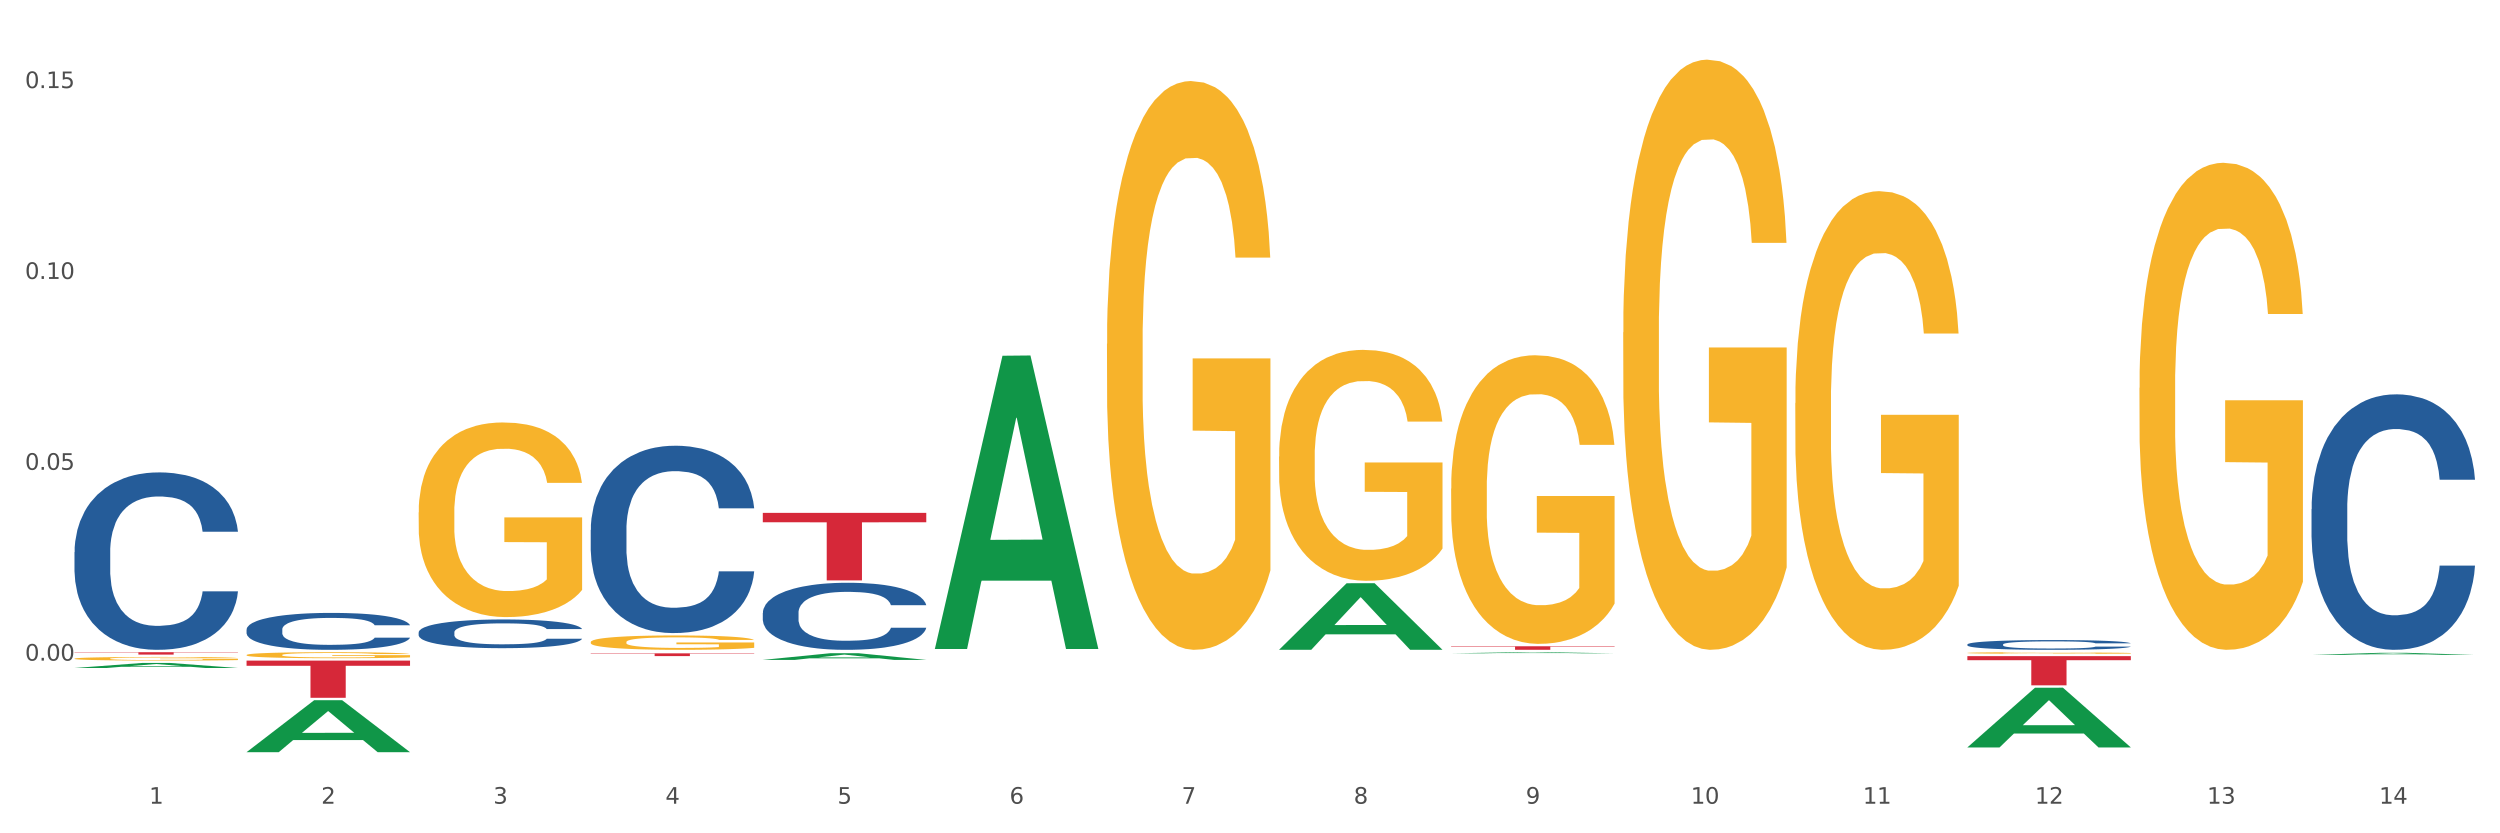 <?xml version="1.0" encoding="utf-8" standalone="no"?>
<!DOCTYPE svg PUBLIC "-//W3C//DTD SVG 1.1//EN"
  "http://www.w3.org/Graphics/SVG/1.1/DTD/svg11.dtd">
<svg xmlns:xlink="http://www.w3.org/1999/xlink" width="1080pt" height="360pt" viewBox="0 0 1080 360" xmlns="http://www.w3.org/2000/svg" version="1.1">
 <rect x="0" y="0" width="1080" height="360" fill="#333333" stroke="none"/>
 <defs>
  <style type="text/css">*{stroke-linejoin: round; stroke-linecap: butt}</style>
 </defs>
 <g id="figure_1">
  <g id="patch_1">
   <path d="M 0 360 
L 1080 360 
L 1080 0 
L 0 0 
z
" style="fill: #ffffff; stroke: #ffffff; stroke-linejoin: miter"/>
  </g>
  <g id="axes_1">
   <g id="matplotlib.axis_1">
    <g id="xtick_1">
     <g id="text_1">
      <!-- 1 -->
      <g style="fill: #4d4d4d" transform="translate(64.432 347.204) scale(0.096 -0.096)">
       <defs>
        <path id="DejaVuSans-31" d="M 794 531 
L 1825 531 
L 1825 4091 
L 703 3866 
L 703 4441 
L 1819 4666 
L 2450 4666 
L 2450 531 
L 3481 531 
L 3481 0 
L 794 0 
L 794 531 
z
" transform="scale(0.016)"/>
       </defs>
       <use xlink:href="#DejaVuSans-31"/>
      </g>
     </g>
    </g>
    <g id="xtick_2">
     <g id="text_2">
      <!-- 2 -->
      <g style="fill: #4d4d4d" transform="translate(138.771 347.204) scale(0.096 -0.096)">
       <defs>
        <path id="DejaVuSans-32" d="M 1228 531 
L 3431 531 
L 3431 0 
L 469 0 
L 469 531 
Q 828 903 1448 1529 
Q 2069 2156 2228 2338 
Q 2531 2678 2651 2914 
Q 2772 3150 2772 3378 
Q 2772 3750 2511 3984 
Q 2250 4219 1831 4219 
Q 1534 4219 1204 4116 
Q 875 4013 500 3803 
L 500 4441 
Q 881 4594 1212 4672 
Q 1544 4750 1819 4750 
Q 2544 4750 2975 4387 
Q 3406 4025 3406 3419 
Q 3406 3131 3298 2873 
Q 3191 2616 2906 2266 
Q 2828 2175 2409 1742 
Q 1991 1309 1228 531 
z
" transform="scale(0.016)"/>
       </defs>
       <use xlink:href="#DejaVuSans-32"/>
      </g>
     </g>
    </g>
    <g id="xtick_3">
     <g id="text_3">
      <!-- 3 -->
      <g style="fill: #4d4d4d" transform="translate(213.109 347.204) scale(0.096 -0.096)">
       <defs>
        <path id="DejaVuSans-33" d="M 2597 2516 
Q 3050 2419 3304 2112 
Q 3559 1806 3559 1356 
Q 3559 666 3084 287 
Q 2609 -91 1734 -91 
Q 1441 -91 1130 -33 
Q 819 25 488 141 
L 488 750 
Q 750 597 1062 519 
Q 1375 441 1716 441 
Q 2309 441 2620 675 
Q 2931 909 2931 1356 
Q 2931 1769 2642 2001 
Q 2353 2234 1838 2234 
L 1294 2234 
L 1294 2753 
L 1863 2753 
Q 2328 2753 2575 2939 
Q 2822 3125 2822 3475 
Q 2822 3834 2567 4026 
Q 2313 4219 1838 4219 
Q 1578 4219 1281 4162 
Q 984 4106 628 3988 
L 628 4550 
Q 988 4650 1302 4700 
Q 1616 4750 1894 4750 
Q 2613 4750 3031 4423 
Q 3450 4097 3450 3541 
Q 3450 3153 3228 2886 
Q 3006 2619 2597 2516 
z
" transform="scale(0.016)"/>
       </defs>
       <use xlink:href="#DejaVuSans-33"/>
      </g>
     </g>
    </g>
    <g id="xtick_4">
     <g id="text_4">
      <!-- 4 -->
      <g style="fill: #4d4d4d" transform="translate(287.448 347.204) scale(0.096 -0.096)">
       <defs>
        <path id="DejaVuSans-34" d="M 2419 4116 
L 825 1625 
L 2419 1625 
L 2419 4116 
z
M 2253 4666 
L 3047 4666 
L 3047 1625 
L 3713 1625 
L 3713 1100 
L 3047 1100 
L 3047 0 
L 2419 0 
L 2419 1100 
L 313 1100 
L 313 1709 
L 2253 4666 
z
" transform="scale(0.016)"/>
       </defs>
       <use xlink:href="#DejaVuSans-34"/>
      </g>
     </g>
    </g>
    <g id="xtick_5">
     <g id="text_5">
      <!-- 5 -->
      <g style="fill: #4d4d4d" transform="translate(361.787 347.204) scale(0.096 -0.096)">
       <defs>
        <path id="DejaVuSans-35" d="M 691 4666 
L 3169 4666 
L 3169 4134 
L 1269 4134 
L 1269 2991 
Q 1406 3038 1543 3061 
Q 1681 3084 1819 3084 
Q 2600 3084 3056 2656 
Q 3513 2228 3513 1497 
Q 3513 744 3044 326 
Q 2575 -91 1722 -91 
Q 1428 -91 1123 -41 
Q 819 9 494 109 
L 494 744 
Q 775 591 1075 516 
Q 1375 441 1709 441 
Q 2250 441 2565 725 
Q 2881 1009 2881 1497 
Q 2881 1984 2565 2268 
Q 2250 2553 1709 2553 
Q 1456 2553 1204 2497 
Q 953 2441 691 2322 
L 691 4666 
z
" transform="scale(0.016)"/>
       </defs>
       <use xlink:href="#DejaVuSans-35"/>
      </g>
     </g>
    </g>
    <g id="xtick_6">
     <g id="text_6">
      <!-- 6 -->
      <g style="fill: #4d4d4d" transform="translate(436.125 347.204) scale(0.096 -0.096)">
       <defs>
        <path id="DejaVuSans-36" d="M 2113 2584 
Q 1688 2584 1439 2293 
Q 1191 2003 1191 1497 
Q 1191 994 1439 701 
Q 1688 409 2113 409 
Q 2538 409 2786 701 
Q 3034 994 3034 1497 
Q 3034 2003 2786 2293 
Q 2538 2584 2113 2584 
z
M 3366 4563 
L 3366 3988 
Q 3128 4100 2886 4159 
Q 2644 4219 2406 4219 
Q 1781 4219 1451 3797 
Q 1122 3375 1075 2522 
Q 1259 2794 1537 2939 
Q 1816 3084 2150 3084 
Q 2853 3084 3261 2657 
Q 3669 2231 3669 1497 
Q 3669 778 3244 343 
Q 2819 -91 2113 -91 
Q 1303 -91 875 529 
Q 447 1150 447 2328 
Q 447 3434 972 4092 
Q 1497 4750 2381 4750 
Q 2619 4750 2861 4703 
Q 3103 4656 3366 4563 
z
" transform="scale(0.016)"/>
       </defs>
       <use xlink:href="#DejaVuSans-36"/>
      </g>
     </g>
    </g>
    <g id="xtick_7">
     <g id="text_7">
      <!-- 7 -->
      <g style="fill: #4d4d4d" transform="translate(510.464 347.204) scale(0.096 -0.096)">
       <defs>
        <path id="DejaVuSans-37" d="M 525 4666 
L 3525 4666 
L 3525 4397 
L 1831 0 
L 1172 0 
L 2766 4134 
L 525 4134 
L 525 4666 
z
" transform="scale(0.016)"/>
       </defs>
       <use xlink:href="#DejaVuSans-37"/>
      </g>
     </g>
    </g>
    <g id="xtick_8">
     <g id="text_8">
      <!-- 8 -->
      <g style="fill: #4d4d4d" transform="translate(584.803 347.204) scale(0.096 -0.096)">
       <defs>
        <path id="DejaVuSans-38" d="M 2034 2216 
Q 1584 2216 1326 1975 
Q 1069 1734 1069 1313 
Q 1069 891 1326 650 
Q 1584 409 2034 409 
Q 2484 409 2743 651 
Q 3003 894 3003 1313 
Q 3003 1734 2745 1975 
Q 2488 2216 2034 2216 
z
M 1403 2484 
Q 997 2584 770 2862 
Q 544 3141 544 3541 
Q 544 4100 942 4425 
Q 1341 4750 2034 4750 
Q 2731 4750 3128 4425 
Q 3525 4100 3525 3541 
Q 3525 3141 3298 2862 
Q 3072 2584 2669 2484 
Q 3125 2378 3379 2068 
Q 3634 1759 3634 1313 
Q 3634 634 3220 271 
Q 2806 -91 2034 -91 
Q 1263 -91 848 271 
Q 434 634 434 1313 
Q 434 1759 690 2068 
Q 947 2378 1403 2484 
z
M 1172 3481 
Q 1172 3119 1398 2916 
Q 1625 2713 2034 2713 
Q 2441 2713 2670 2916 
Q 2900 3119 2900 3481 
Q 2900 3844 2670 4047 
Q 2441 4250 2034 4250 
Q 1625 4250 1398 4047 
Q 1172 3844 1172 3481 
z
" transform="scale(0.016)"/>
       </defs>
       <use xlink:href="#DejaVuSans-38"/>
      </g>
     </g>
    </g>
    <g id="xtick_9">
     <g id="text_9">
      <!-- 9 -->
      <g style="fill: #4d4d4d" transform="translate(659.142 347.204) scale(0.096 -0.096)">
       <defs>
        <path id="DejaVuSans-39" d="M 703 97 
L 703 672 
Q 941 559 1184 500 
Q 1428 441 1663 441 
Q 2288 441 2617 861 
Q 2947 1281 2994 2138 
Q 2813 1869 2534 1725 
Q 2256 1581 1919 1581 
Q 1219 1581 811 2004 
Q 403 2428 403 3163 
Q 403 3881 828 4315 
Q 1253 4750 1959 4750 
Q 2769 4750 3195 4129 
Q 3622 3509 3622 2328 
Q 3622 1225 3098 567 
Q 2575 -91 1691 -91 
Q 1453 -91 1209 -44 
Q 966 3 703 97 
z
M 1959 2075 
Q 2384 2075 2632 2365 
Q 2881 2656 2881 3163 
Q 2881 3666 2632 3958 
Q 2384 4250 1959 4250 
Q 1534 4250 1286 3958 
Q 1038 3666 1038 3163 
Q 1038 2656 1286 2365 
Q 1534 2075 1959 2075 
z
" transform="scale(0.016)"/>
       </defs>
       <use xlink:href="#DejaVuSans-39"/>
      </g>
     </g>
    </g>
    <g id="xtick_10">
     <g id="text_10">
      <!-- 10 -->
      <g style="fill: #4d4d4d" transform="translate(730.426 347.204) scale(0.096 -0.096)">
       <defs>
        <path id="DejaVuSans-30" d="M 2034 4250 
Q 1547 4250 1301 3770 
Q 1056 3291 1056 2328 
Q 1056 1369 1301 889 
Q 1547 409 2034 409 
Q 2525 409 2770 889 
Q 3016 1369 3016 2328 
Q 3016 3291 2770 3770 
Q 2525 4250 2034 4250 
z
M 2034 4750 
Q 2819 4750 3233 4129 
Q 3647 3509 3647 2328 
Q 3647 1150 3233 529 
Q 2819 -91 2034 -91 
Q 1250 -91 836 529 
Q 422 1150 422 2328 
Q 422 3509 836 4129 
Q 1250 4750 2034 4750 
z
" transform="scale(0.016)"/>
       </defs>
       <use xlink:href="#DejaVuSans-31"/>
       <use xlink:href="#DejaVuSans-30" transform="translate(63.623 0)"/>
      </g>
     </g>
    </g>
    <g id="xtick_11">
     <g id="text_11">
      <!-- 11 -->
      <g style="fill: #4d4d4d" transform="translate(804.765 347.204) scale(0.096 -0.096)">
       <use xlink:href="#DejaVuSans-31"/>
       <use xlink:href="#DejaVuSans-31" transform="translate(63.623 0)"/>
      </g>
     </g>
    </g>
    <g id="xtick_12">
     <g id="text_12">
      <!-- 12 -->
      <g style="fill: #4d4d4d" transform="translate(879.104 347.204) scale(0.096 -0.096)">
       <use xlink:href="#DejaVuSans-31"/>
       <use xlink:href="#DejaVuSans-32" transform="translate(63.623 0)"/>
      </g>
     </g>
    </g>
    <g id="xtick_13">
     <g id="text_13">
      <!-- 13 -->
      <g style="fill: #4d4d4d" transform="translate(953.442 347.204) scale(0.096 -0.096)">
       <use xlink:href="#DejaVuSans-31"/>
       <use xlink:href="#DejaVuSans-33" transform="translate(63.623 0)"/>
      </g>
     </g>
    </g>
    <g id="xtick_14">
     <g id="text_14">
      <!-- 14 -->
      <g style="fill: #4d4d4d" transform="translate(1027.781 347.204) scale(0.096 -0.096)">
       <use xlink:href="#DejaVuSans-31"/>
       <use xlink:href="#DejaVuSans-34" transform="translate(63.623 0)"/>
      </g>
     </g>
    </g>
    <g id="xtick_15"/>
    <g id="xtick_16"/>
    <g id="xtick_17"/>
    <g id="xtick_18"/>
    <g id="xtick_19"/>
    <g id="xtick_20"/>
    <g id="xtick_21"/>
    <g id="xtick_22"/>
    <g id="xtick_23"/>
    <g id="xtick_24"/>
    <g id="xtick_25"/>
    <g id="xtick_26"/>
    <g id="xtick_27"/>
   </g>
   <g id="matplotlib.axis_2">
    <g id="ytick_1">
     <g id="text_15">
      <!-- 0.00 -->
      <g style="fill: #4d4d4d" transform="translate(10.8 285.398) scale(0.096 -0.096)">
       <defs>
        <path id="DejaVuSans-2e" d="M 684 794 
L 1344 794 
L 1344 0 
L 684 0 
L 684 794 
z
" transform="scale(0.016)"/>
       </defs>
       <use xlink:href="#DejaVuSans-30"/>
       <use xlink:href="#DejaVuSans-2e" transform="translate(63.623 0)"/>
       <use xlink:href="#DejaVuSans-30" transform="translate(95.41 0)"/>
       <use xlink:href="#DejaVuSans-30" transform="translate(159.033 0)"/>
      </g>
     </g>
    </g>
    <g id="ytick_2">
     <g id="text_16">
      <!-- 0.05 -->
      <g style="fill: #4d4d4d" transform="translate(10.8 202.952) scale(0.096 -0.096)">
       <use xlink:href="#DejaVuSans-30"/>
       <use xlink:href="#DejaVuSans-2e" transform="translate(63.623 0)"/>
       <use xlink:href="#DejaVuSans-30" transform="translate(95.41 0)"/>
       <use xlink:href="#DejaVuSans-35" transform="translate(159.033 0)"/>
      </g>
     </g>
    </g>
    <g id="ytick_3">
     <g id="text_17">
      <!-- 0.10 -->
      <g style="fill: #4d4d4d" transform="translate(10.8 120.505) scale(0.096 -0.096)">
       <use xlink:href="#DejaVuSans-30"/>
       <use xlink:href="#DejaVuSans-2e" transform="translate(63.623 0)"/>
       <use xlink:href="#DejaVuSans-31" transform="translate(95.41 0)"/>
       <use xlink:href="#DejaVuSans-30" transform="translate(159.033 0)"/>
      </g>
     </g>
    </g>
    <g id="ytick_4">
     <g id="text_18">
      <!-- 0.15 -->
      <g style="fill: #4d4d4d" transform="translate(10.8 38.059) scale(0.096 -0.096)">
       <use xlink:href="#DejaVuSans-30"/>
       <use xlink:href="#DejaVuSans-2e" transform="translate(63.623 0)"/>
       <use xlink:href="#DejaVuSans-31" transform="translate(95.41 0)"/>
       <use xlink:href="#DejaVuSans-35" transform="translate(159.033 0)"/>
      </g>
     </g>
    </g>
    <g id="ytick_5"/>
    <g id="ytick_6"/>
    <g id="ytick_7"/>
    <g id="ytick_8"/>
   </g>
   <g id="PolyCollection_1">
    <path d="M 32.175 288.57 
L 32.248 288.568 
L 61.37 286.398 
L 73.456 286.396 
L 102.797 288.574 
L 88.818 288.574 
L 82.484 288.067 
L 52.415 288.067 
L 52.197 288.075 
L 46.081 288.574 
L 32.175 288.574 
L 32.175 288.57 
L 56.201 287.764 
L 78.698 287.762 
L 67.559 286.86 
L 67.413 286.856 
L 67.267 286.862 
L 56.128 287.762 
L 56.201 287.764 
L 32.175 288.57 
z
" clip-path="url(#pc2cdb26222)" style="fill: #109648"/>
    <path d="M 329.53 221.559 
L 400.152 221.559 
L 400.152 225.613 
L 372.371 225.64 
L 372.371 250.73 
L 357.143 250.73 
L 357.143 225.64 
L 329.53 225.613 
L 329.53 221.586 
L 329.53 221.559 
z
" clip-path="url(#pc2cdb26222)" style="fill: #d62839"/>
    <path d="M 255.191 282.242 
L 325.813 282.242 
L 325.813 282.408 
L 298.033 282.409 
L 298.033 283.434 
L 282.804 283.434 
L 282.804 282.409 
L 255.191 282.408 
L 255.191 282.243 
L 255.191 282.242 
z
" clip-path="url(#pc2cdb26222)" style="fill: #d62839"/>
    <path d="M 106.514 285.382 
L 177.135 285.382 
L 177.135 287.616 
L 149.355 287.631 
L 149.355 301.453 
L 134.126 301.453 
L 134.126 287.631 
L 106.514 287.616 
L 106.514 285.397 
L 106.514 285.382 
z
" clip-path="url(#pc2cdb26222)" style="fill: #d62839"/>
    <path d="M 32.175 281.751 
L 102.797 281.751 
L 102.797 281.894 
L 75.017 281.895 
L 75.017 282.783 
L 59.788 282.783 
L 59.788 281.895 
L 32.175 281.894 
L 32.175 281.752 
L 32.175 281.751 
z
" clip-path="url(#pc2cdb26222)" style="fill: #d62839"/>
    <path d="M 106.514 282.956 
L 106.597 282.953 
L 106.597 282.867 
L 106.764 282.794 
L 107.598 282.615 
L 108.848 282.467 
L 109.765 282.389 
L 110.683 282.324 
L 111.767 282.26 
L 113.101 282.194 
L 115.519 282.096 
L 117.019 282.046 
L 118.854 281.993 
L 122.189 281.917 
L 124.607 281.874 
L 127.108 281.839 
L 131.194 281.796 
L 133.862 281.777 
L 136.697 281.762 
L 140.115 281.753 
L 142.7 281.751 
L 148.37 281.758 
L 153.206 281.779 
L 155.54 281.796 
L 158.542 281.824 
L 160.126 281.843 
L 162.711 281.882 
L 165.379 281.932 
L 167.213 281.974 
L 169.965 282.055 
L 172.049 282.136 
L 173.967 282.236 
L 174.968 282.305 
L 175.718 282.37 
L 176.385 282.444 
L 177.052 282.56 
L 162.044 282.56 
L 161.46 282.477 
L 160.543 282.398 
L 159.209 282.322 
L 158.042 282.274 
L 156.041 282.215 
L 154.206 282.177 
L 152.289 282.148 
L 149.954 282.124 
L 148.12 282.113 
L 145.535 282.103 
L 140.449 282.105 
L 137.03 282.124 
L 134.696 282.148 
L 133.195 282.17 
L 131.861 282.194 
L 130.36 282.227 
L 128.609 282.277 
L 127.358 282.322 
L 126.108 282.379 
L 125.107 282.436 
L 124.19 282.503 
L 123.44 282.575 
L 122.856 282.648 
L 122.356 282.739 
L 121.939 282.889 
L 121.939 283.215 
L 122.106 283.289 
L 122.522 283.387 
L 123.023 283.46 
L 123.856 283.549 
L 124.607 283.608 
L 126.024 283.694 
L 127.609 283.765 
L 128.859 283.811 
L 130.11 283.849 
L 132.278 283.901 
L 134.696 283.944 
L 136.78 283.97 
L 139.615 283.994 
L 141.533 284.003 
L 143.2 284.008 
L 147.286 284.008 
L 150.204 284.001 
L 153.456 283.984 
L 155.957 283.963 
L 158.042 283.937 
L 160.376 283.894 
L 161.877 283.853 
L 161.877 283.356 
L 143.534 283.353 
L 143.534 283.022 
L 177.135 283.022 
L 177.135 283.994 
L 175.718 284.044 
L 174.134 284.089 
L 172.466 284.13 
L 169.965 284.18 
L 166.963 284.227 
L 164.295 284.261 
L 161.46 284.289 
L 158.125 284.315 
L 153.789 284.339 
L 151.121 284.349 
L 147.786 284.356 
L 143.867 284.358 
L 140.449 284.354 
L 137.114 284.342 
L 133.612 284.32 
L 130.193 284.289 
L 127.609 284.258 
L 125.024 284.22 
L 122.272 284.17 
L 120.104 284.123 
L 118.437 284.08 
L 116.603 284.025 
L 114.601 283.953 
L 113.101 283.889 
L 111.767 283.822 
L 110.349 283.737 
L 109.349 283.663 
L 108.348 283.57 
L 107.764 283.501 
L 107.097 283.394 
L 106.597 283.244 
L 106.514 282.956 
z
" clip-path="url(#pc2cdb26222)" style="fill: #f7b32b"/>
    <path d="M 32.175 238.516 
L 32.258 238.446 
L 32.258 236.486 
L 32.509 233.826 
L 33.427 228.925 
L 34.596 225.215 
L 36.599 220.875 
L 37.684 219.055 
L 39.104 217.025 
L 42.025 213.735 
L 45.364 210.935 
L 47.702 209.395 
L 49.455 208.415 
L 53.378 206.665 
L 55.632 205.895 
L 57.969 205.265 
L 59.973 204.845 
L 63.312 204.355 
L 65.983 204.145 
L 69.072 204.075 
L 71.66 204.145 
L 75.082 204.425 
L 80.091 205.265 
L 82.011 205.755 
L 84.599 206.595 
L 87.27 207.715 
L 89.44 208.835 
L 91.945 210.445 
L 94.533 212.545 
L 97.037 215.205 
L 98.79 217.655 
L 100.209 220.245 
L 101.461 223.395 
L 102.379 226.825 
L 102.797 229.696 
L 87.52 229.696 
L 87.103 227.105 
L 86.268 224.305 
L 85.434 222.415 
L 84.515 220.875 
L 83.096 219.125 
L 81.844 218.005 
L 79.757 216.675 
L 77.837 215.835 
L 76.251 215.345 
L 74.331 214.925 
L 70.241 214.505 
L 67.319 214.505 
L 65.482 214.645 
L 63.229 214.995 
L 61.309 215.485 
L 59.055 216.325 
L 57.302 217.235 
L 55.549 218.425 
L 54.547 219.265 
L 53.044 220.805 
L 52.043 222.065 
L 50.707 224.235 
L 49.956 225.775 
L 48.62 229.766 
L 48.036 232.706 
L 47.785 234.736 
L 47.618 236.976 
L 47.618 247.896 
L 48.119 252.796 
L 48.537 254.896 
L 49.204 257.276 
L 50.457 260.356 
L 52.293 263.366 
L 54.213 265.536 
L 55.799 266.866 
L 57.302 267.846 
L 58.804 268.616 
L 60.641 269.316 
L 62.143 269.736 
L 64.397 270.156 
L 67.069 270.366 
L 69.155 270.366 
L 73.413 270.016 
L 75.333 269.666 
L 77.169 269.176 
L 79.173 268.406 
L 80.759 267.566 
L 81.677 266.936 
L 83.18 265.606 
L 84.348 264.206 
L 85.35 262.596 
L 86.018 261.196 
L 86.769 259.096 
L 87.353 256.716 
L 87.52 255.456 
L 102.797 255.456 
L 102.463 257.976 
L 101.879 260.426 
L 100.71 263.716 
L 99.792 265.606 
L 98.372 267.916 
L 96.87 269.876 
L 94.783 272.046 
L 92.863 273.656 
L 90.86 275.056 
L 88.689 276.316 
L 84.766 278.067 
L 83.347 278.557 
L 80.341 279.397 
L 78.004 279.887 
L 74.581 280.377 
L 71.075 280.657 
L 67.402 280.727 
L 64.147 280.587 
L 60.557 280.167 
L 58.303 279.747 
L 55.799 279.117 
L 52.877 278.137 
L 50.123 276.946 
L 47.535 275.546 
L 45.114 273.936 
L 42.86 272.116 
L 39.938 269.106 
L 37.768 266.166 
L 36.182 263.436 
L 35.097 261.126 
L 34.011 258.186 
L 33.427 256.156 
L 32.509 251.256 
L 32.175 246.706 
L 32.175 238.516 
z
" clip-path="url(#pc2cdb26222)" style="fill: #255c99"/>
    <path d="M 106.514 271.941 
L 106.597 271.927 
L 106.597 271.519 
L 106.848 270.965 
L 107.766 269.946 
L 108.935 269.173 
L 110.938 268.27 
L 112.023 267.891 
L 113.442 267.469 
L 116.364 266.784 
L 119.703 266.201 
L 122.04 265.881 
L 123.794 265.677 
L 127.717 265.313 
L 129.971 265.152 
L 132.308 265.021 
L 134.312 264.934 
L 137.651 264.832 
L 140.322 264.788 
L 143.411 264.774 
L 145.998 264.788 
L 149.421 264.846 
L 154.43 265.021 
L 156.35 265.123 
L 158.937 265.298 
L 161.609 265.531 
L 163.779 265.764 
L 166.283 266.099 
L 168.871 266.536 
L 171.376 267.09 
L 173.129 267.6 
L 174.548 268.139 
L 175.8 268.795 
L 176.718 269.508 
L 177.135 270.106 
L 161.859 270.106 
L 161.442 269.567 
L 160.607 268.984 
L 159.772 268.591 
L 158.854 268.27 
L 157.435 267.906 
L 156.183 267.673 
L 154.096 267.396 
L 152.176 267.221 
L 150.59 267.119 
L 148.67 267.032 
L 144.579 266.944 
L 141.658 266.944 
L 139.821 266.973 
L 137.567 267.046 
L 135.647 267.148 
L 133.393 267.323 
L 131.64 267.513 
L 129.887 267.76 
L 128.886 267.935 
L 127.383 268.256 
L 126.381 268.518 
L 125.046 268.969 
L 124.294 269.29 
L 122.959 270.12 
L 122.374 270.732 
L 122.124 271.155 
L 121.957 271.621 
L 121.957 273.894 
L 122.458 274.914 
L 122.875 275.351 
L 123.543 275.846 
L 124.795 276.487 
L 126.632 277.113 
L 128.552 277.565 
L 130.138 277.842 
L 131.64 278.046 
L 133.143 278.206 
L 134.979 278.352 
L 136.482 278.439 
L 138.736 278.527 
L 141.407 278.57 
L 143.494 278.57 
L 147.751 278.498 
L 149.671 278.425 
L 151.508 278.323 
L 153.511 278.162 
L 155.097 277.988 
L 156.016 277.856 
L 157.518 277.58 
L 158.687 277.288 
L 159.689 276.953 
L 160.357 276.662 
L 161.108 276.225 
L 161.692 275.729 
L 161.859 275.467 
L 177.135 275.467 
L 176.802 275.992 
L 176.217 276.502 
L 175.049 277.186 
L 174.13 277.58 
L 172.711 278.06 
L 171.209 278.468 
L 169.122 278.92 
L 167.202 279.255 
L 165.198 279.546 
L 163.028 279.809 
L 159.104 280.173 
L 157.685 280.275 
L 154.68 280.45 
L 152.343 280.552 
L 148.92 280.654 
L 145.414 280.712 
L 141.741 280.727 
L 138.486 280.697 
L 134.896 280.61 
L 132.642 280.523 
L 130.138 280.391 
L 127.216 280.188 
L 124.461 279.94 
L 121.874 279.648 
L 119.453 279.313 
L 117.199 278.935 
L 114.277 278.308 
L 112.107 277.696 
L 110.521 277.128 
L 109.435 276.647 
L 108.35 276.035 
L 107.766 275.613 
L 106.848 274.593 
L 106.514 273.646 
L 106.514 271.941 
z
" clip-path="url(#pc2cdb26222)" style="fill: #255c99"/>
    <path d="M 180.852 273.184 
L 180.936 273.173 
L 180.936 272.856 
L 181.186 272.425 
L 182.105 271.632 
L 183.273 271.032 
L 185.277 270.329 
L 186.362 270.035 
L 187.781 269.706 
L 190.703 269.174 
L 194.042 268.721 
L 196.379 268.471 
L 198.132 268.313 
L 202.056 268.029 
L 204.31 267.905 
L 206.647 267.803 
L 208.65 267.735 
L 211.989 267.656 
L 214.661 267.622 
L 217.749 267.61 
L 220.337 267.622 
L 223.76 267.667 
L 228.768 267.803 
L 230.688 267.882 
L 233.276 268.018 
L 235.947 268.199 
L 238.118 268.381 
L 240.622 268.641 
L 243.21 268.981 
L 245.714 269.412 
L 247.467 269.808 
L 248.886 270.227 
L 250.139 270.737 
L 251.057 271.292 
L 251.474 271.757 
L 236.198 271.757 
L 235.78 271.338 
L 234.946 270.884 
L 234.111 270.579 
L 233.193 270.329 
L 231.774 270.046 
L 230.521 269.865 
L 228.434 269.65 
L 226.514 269.514 
L 224.928 269.434 
L 223.008 269.366 
L 218.918 269.298 
L 215.996 269.298 
L 214.16 269.321 
L 211.906 269.378 
L 209.986 269.457 
L 207.732 269.593 
L 205.979 269.74 
L 204.226 269.933 
L 203.224 270.069 
L 201.722 270.318 
L 200.72 270.522 
L 199.384 270.873 
L 198.633 271.122 
L 197.297 271.768 
L 196.713 272.244 
L 196.463 272.573 
L 196.296 272.935 
L 196.296 274.702 
L 196.797 275.496 
L 197.214 275.835 
L 197.882 276.221 
L 199.134 276.719 
L 200.97 277.206 
L 202.89 277.557 
L 204.476 277.773 
L 205.979 277.931 
L 207.482 278.056 
L 209.318 278.169 
L 210.821 278.237 
L 213.075 278.305 
L 215.746 278.339 
L 217.833 278.339 
L 222.09 278.283 
L 224.01 278.226 
L 225.847 278.147 
L 227.85 278.022 
L 229.436 277.886 
L 230.354 277.784 
L 231.857 277.569 
L 233.026 277.342 
L 234.027 277.082 
L 234.695 276.855 
L 235.447 276.515 
L 236.031 276.13 
L 236.198 275.926 
L 251.474 275.926 
L 251.14 276.334 
L 250.556 276.73 
L 249.387 277.263 
L 248.469 277.569 
L 247.05 277.943 
L 245.547 278.26 
L 243.46 278.611 
L 241.54 278.872 
L 239.537 279.098 
L 237.367 279.302 
L 233.443 279.585 
L 232.024 279.665 
L 229.019 279.801 
L 226.681 279.88 
L 223.259 279.959 
L 219.753 280.005 
L 216.08 280.016 
L 212.824 279.993 
L 209.235 279.925 
L 206.981 279.857 
L 204.476 279.755 
L 201.555 279.597 
L 198.8 279.404 
L 196.212 279.178 
L 193.791 278.917 
L 191.538 278.622 
L 188.616 278.135 
L 186.445 277.659 
L 184.859 277.218 
L 183.774 276.844 
L 182.689 276.368 
L 182.105 276.039 
L 181.186 275.246 
L 180.852 274.51 
L 180.852 273.184 
z
" clip-path="url(#pc2cdb26222)" style="fill: #255c99"/>
    <path d="M 255.191 228.918 
L 255.275 228.844 
L 255.275 226.775 
L 255.525 223.966 
L 256.443 218.792 
L 257.612 214.874 
L 259.615 210.291 
L 260.701 208.369 
L 262.12 206.225 
L 265.041 202.751 
L 268.381 199.794 
L 270.718 198.168 
L 272.471 197.133 
L 276.394 195.285 
L 278.648 194.472 
L 280.986 193.807 
L 282.989 193.363 
L 286.328 192.846 
L 288.999 192.624 
L 292.088 192.55 
L 294.676 192.624 
L 298.098 192.92 
L 303.107 193.807 
L 305.027 194.324 
L 307.615 195.211 
L 310.286 196.394 
L 312.457 197.577 
L 314.961 199.277 
L 317.549 201.495 
L 320.053 204.303 
L 321.806 206.891 
L 323.225 209.626 
L 324.477 212.952 
L 325.396 216.574 
L 325.813 219.605 
L 310.537 219.605 
L 310.119 216.87 
L 309.284 213.913 
L 308.45 211.917 
L 307.531 210.291 
L 306.112 208.443 
L 304.86 207.26 
L 302.773 205.856 
L 300.853 204.969 
L 299.267 204.451 
L 297.347 204.008 
L 293.257 203.564 
L 290.335 203.564 
L 288.499 203.712 
L 286.245 204.082 
L 284.325 204.599 
L 282.071 205.486 
L 280.318 206.447 
L 278.565 207.704 
L 277.563 208.591 
L 276.06 210.217 
L 275.059 211.547 
L 273.723 213.839 
L 272.972 215.465 
L 271.636 219.679 
L 271.052 222.783 
L 270.801 224.927 
L 270.634 227.292 
L 270.634 238.824 
L 271.135 243.998 
L 271.553 246.215 
L 272.22 248.729 
L 273.473 251.981 
L 275.309 255.16 
L 277.229 257.451 
L 278.815 258.856 
L 280.318 259.89 
L 281.82 260.704 
L 283.657 261.443 
L 285.159 261.886 
L 287.413 262.33 
L 290.085 262.551 
L 292.172 262.551 
L 296.429 262.182 
L 298.349 261.812 
L 300.185 261.295 
L 302.189 260.482 
L 303.775 259.595 
L 304.693 258.929 
L 306.196 257.525 
L 307.364 256.047 
L 308.366 254.346 
L 309.034 252.868 
L 309.785 250.651 
L 310.37 248.137 
L 310.537 246.807 
L 325.813 246.807 
L 325.479 249.468 
L 324.895 252.055 
L 323.726 255.529 
L 322.808 257.525 
L 321.389 259.964 
L 319.886 262.034 
L 317.799 264.326 
L 315.879 266.026 
L 313.876 267.504 
L 311.705 268.835 
L 307.782 270.683 
L 306.363 271.2 
L 303.358 272.087 
L 301.02 272.604 
L 297.598 273.122 
L 294.092 273.418 
L 290.419 273.491 
L 287.163 273.344 
L 283.573 272.9 
L 281.32 272.457 
L 278.815 271.791 
L 275.893 270.756 
L 273.139 269.5 
L 270.551 268.021 
L 268.13 266.321 
L 265.876 264.399 
L 262.955 261.221 
L 260.784 258.116 
L 259.198 255.234 
L 258.113 252.794 
L 257.028 249.69 
L 256.443 247.546 
L 255.525 242.372 
L 255.191 237.567 
L 255.191 228.918 
z
" clip-path="url(#pc2cdb26222)" style="fill: #255c99"/>
    <path d="M 329.53 264.772 
L 329.613 264.745 
L 329.613 264.004 
L 329.864 262.999 
L 330.782 261.147 
L 331.951 259.745 
L 333.954 258.104 
L 335.039 257.416 
L 336.458 256.649 
L 339.38 255.405 
L 342.719 254.347 
L 345.057 253.765 
L 346.81 253.394 
L 350.733 252.733 
L 352.987 252.442 
L 355.324 252.204 
L 357.328 252.045 
L 360.667 251.86 
L 363.338 251.78 
L 366.427 251.754 
L 369.015 251.78 
L 372.437 251.886 
L 377.446 252.204 
L 379.366 252.389 
L 381.954 252.707 
L 384.625 253.13 
L 386.795 253.553 
L 389.3 254.162 
L 391.887 254.956 
L 394.392 255.961 
L 396.145 256.887 
L 397.564 257.866 
L 398.816 259.057 
L 399.734 260.353 
L 400.152 261.438 
L 384.875 261.438 
L 384.458 260.459 
L 383.623 259.401 
L 382.788 258.686 
L 381.87 258.104 
L 380.451 257.443 
L 379.199 257.019 
L 377.112 256.517 
L 375.192 256.199 
L 373.606 256.014 
L 371.686 255.855 
L 367.595 255.696 
L 364.674 255.696 
L 362.837 255.749 
L 360.583 255.882 
L 358.663 256.067 
L 356.41 256.384 
L 354.656 256.728 
L 352.903 257.178 
L 351.902 257.496 
L 350.399 258.078 
L 349.397 258.554 
L 348.062 259.374 
L 347.31 259.956 
L 345.975 261.464 
L 345.391 262.576 
L 345.14 263.343 
L 344.973 264.19 
L 344.973 268.317 
L 345.474 270.169 
L 345.891 270.963 
L 346.559 271.863 
L 347.811 273.027 
L 349.648 274.165 
L 351.568 274.985 
L 353.154 275.488 
L 354.656 275.858 
L 356.159 276.149 
L 357.996 276.414 
L 359.498 276.573 
L 361.752 276.731 
L 364.423 276.811 
L 366.51 276.811 
L 370.768 276.678 
L 372.688 276.546 
L 374.524 276.361 
L 376.528 276.07 
L 378.114 275.752 
L 379.032 275.514 
L 380.534 275.011 
L 381.703 274.482 
L 382.705 273.874 
L 383.373 273.345 
L 384.124 272.551 
L 384.708 271.651 
L 384.875 271.175 
L 400.152 271.175 
L 399.818 272.127 
L 399.233 273.053 
L 398.065 274.297 
L 397.146 275.011 
L 395.727 275.885 
L 394.225 276.625 
L 392.138 277.446 
L 390.218 278.054 
L 388.214 278.583 
L 386.044 279.06 
L 382.121 279.721 
L 380.701 279.906 
L 377.696 280.224 
L 375.359 280.409 
L 371.936 280.594 
L 368.43 280.7 
L 364.757 280.727 
L 361.502 280.674 
L 357.912 280.515 
L 355.658 280.356 
L 353.154 280.118 
L 350.232 279.748 
L 347.477 279.298 
L 344.89 278.769 
L 342.469 278.16 
L 340.215 277.472 
L 337.293 276.334 
L 335.123 275.223 
L 333.537 274.191 
L 332.452 273.318 
L 331.366 272.207 
L 330.782 271.439 
L 329.864 269.587 
L 329.53 267.868 
L 329.53 264.772 
z
" clip-path="url(#pc2cdb26222)" style="fill: #255c99"/>
    <path d="M 849.901 278.401 
L 849.984 278.397 
L 849.984 278.289 
L 850.235 278.143 
L 851.153 277.873 
L 852.322 277.668 
L 854.325 277.429 
L 855.41 277.329 
L 856.829 277.217 
L 859.751 277.036 
L 863.09 276.881 
L 865.428 276.797 
L 867.181 276.743 
L 871.104 276.646 
L 873.358 276.604 
L 875.695 276.569 
L 877.699 276.546 
L 881.038 276.519 
L 883.709 276.507 
L 886.798 276.503 
L 889.386 276.507 
L 892.808 276.523 
L 897.817 276.569 
L 899.737 276.596 
L 902.325 276.642 
L 904.996 276.704 
L 907.166 276.766 
L 909.671 276.854 
L 912.258 276.97 
L 914.763 277.117 
L 916.516 277.252 
L 917.935 277.394 
L 919.187 277.568 
L 920.105 277.757 
L 920.523 277.915 
L 905.246 277.915 
L 904.829 277.772 
L 903.994 277.618 
L 903.159 277.514 
L 902.241 277.429 
L 900.822 277.333 
L 899.57 277.271 
L 897.483 277.198 
L 895.563 277.151 
L 893.977 277.124 
L 892.057 277.101 
L 887.966 277.078 
L 885.045 277.078 
L 883.208 277.086 
L 880.954 277.105 
L 879.034 277.132 
L 876.78 277.178 
L 875.027 277.229 
L 873.274 277.294 
L 872.273 277.34 
L 870.77 277.425 
L 869.768 277.495 
L 868.433 277.614 
L 867.681 277.699 
L 866.346 277.919 
L 865.761 278.081 
L 865.511 278.193 
L 865.344 278.316 
L 865.344 278.918 
L 865.845 279.188 
L 866.262 279.303 
L 866.93 279.435 
L 868.182 279.604 
L 870.019 279.77 
L 871.939 279.89 
L 873.525 279.963 
L 875.027 280.017 
L 876.53 280.059 
L 878.367 280.098 
L 879.869 280.121 
L 882.123 280.144 
L 884.794 280.156 
L 886.881 280.156 
L 891.139 280.136 
L 893.059 280.117 
L 894.895 280.09 
L 896.899 280.048 
L 898.485 280.002 
L 899.403 279.967 
L 900.905 279.894 
L 902.074 279.816 
L 903.076 279.728 
L 903.744 279.651 
L 904.495 279.535 
L 905.079 279.404 
L 905.246 279.334 
L 920.523 279.334 
L 920.189 279.473 
L 919.604 279.608 
L 918.436 279.789 
L 917.517 279.894 
L 916.098 280.021 
L 914.596 280.129 
L 912.509 280.248 
L 910.589 280.337 
L 908.585 280.414 
L 906.415 280.484 
L 902.491 280.58 
L 901.072 280.607 
L 898.067 280.653 
L 895.73 280.68 
L 892.307 280.707 
L 888.801 280.723 
L 885.128 280.727 
L 881.873 280.719 
L 878.283 280.696 
L 876.029 280.673 
L 873.525 280.638 
L 870.603 280.584 
L 867.848 280.518 
L 865.261 280.441 
L 862.84 280.352 
L 860.586 280.252 
L 857.664 280.086 
L 855.494 279.924 
L 853.908 279.774 
L 852.823 279.647 
L 851.737 279.485 
L 851.153 279.373 
L 850.235 279.103 
L 849.901 278.852 
L 849.901 278.401 
z
" clip-path="url(#pc2cdb26222)" style="fill: #255c99"/>
    <path d="M 998.578 219.944 
L 998.662 219.843 
L 998.662 217.021 
L 998.912 213.191 
L 999.83 206.135 
L 1000.999 200.792 
L 1003.003 194.543 
L 1004.088 191.922 
L 1005.507 188.999 
L 1008.429 184.261 
L 1011.768 180.229 
L 1014.105 178.012 
L 1015.858 176.601 
L 1019.781 174.081 
L 1022.035 172.972 
L 1024.373 172.065 
L 1026.376 171.46 
L 1029.715 170.754 
L 1032.387 170.452 
L 1035.475 170.351 
L 1038.063 170.452 
L 1041.486 170.855 
L 1046.494 172.065 
L 1048.414 172.77 
L 1051.002 173.98 
L 1053.673 175.593 
L 1055.844 177.205 
L 1058.348 179.524 
L 1060.936 182.548 
L 1063.44 186.378 
L 1065.193 189.906 
L 1066.612 193.636 
L 1067.864 198.172 
L 1068.783 203.111 
L 1069.2 207.243 
L 1053.924 207.243 
L 1053.506 203.514 
L 1052.671 199.482 
L 1051.837 196.76 
L 1050.918 194.543 
L 1049.499 192.023 
L 1048.247 190.41 
L 1046.16 188.495 
L 1044.24 187.285 
L 1042.654 186.58 
L 1040.734 185.975 
L 1036.644 185.37 
L 1033.722 185.37 
L 1031.886 185.572 
L 1029.632 186.076 
L 1027.712 186.781 
L 1025.458 187.991 
L 1023.705 189.301 
L 1021.952 191.015 
L 1020.95 192.224 
L 1019.448 194.442 
L 1018.446 196.256 
L 1017.11 199.381 
L 1016.359 201.599 
L 1015.023 207.344 
L 1014.439 211.578 
L 1014.188 214.501 
L 1014.022 217.726 
L 1014.022 233.451 
L 1014.522 240.507 
L 1014.94 243.531 
L 1015.608 246.958 
L 1016.86 251.393 
L 1018.696 255.728 
L 1020.616 258.852 
L 1022.202 260.768 
L 1023.705 262.179 
L 1025.207 263.288 
L 1027.044 264.296 
L 1028.547 264.9 
L 1030.8 265.505 
L 1033.472 265.808 
L 1035.559 265.808 
L 1039.816 265.304 
L 1041.736 264.8 
L 1043.572 264.094 
L 1045.576 262.985 
L 1047.162 261.776 
L 1048.08 260.868 
L 1049.583 258.953 
L 1050.752 256.937 
L 1051.753 254.619 
L 1052.421 252.603 
L 1053.172 249.579 
L 1053.757 246.152 
L 1053.924 244.337 
L 1069.2 244.337 
L 1068.866 247.966 
L 1068.282 251.494 
L 1067.113 256.232 
L 1066.195 258.953 
L 1064.776 262.28 
L 1063.273 265.102 
L 1061.186 268.227 
L 1059.266 270.545 
L 1057.263 272.561 
L 1055.092 274.375 
L 1051.169 276.895 
L 1049.75 277.601 
L 1046.745 278.811 
L 1044.407 279.516 
L 1040.985 280.222 
L 1037.479 280.625 
L 1033.806 280.726 
L 1030.55 280.524 
L 1026.96 279.919 
L 1024.707 279.315 
L 1022.202 278.407 
L 1019.281 276.996 
L 1016.526 275.283 
L 1013.938 273.267 
L 1011.517 270.948 
L 1009.263 268.328 
L 1006.342 263.993 
L 1004.171 259.76 
L 1002.585 255.828 
L 1001.5 252.502 
L 1000.415 248.269 
L 999.83 245.345 
L 998.912 238.289 
L 998.578 231.738 
L 998.578 219.944 
z
" clip-path="url(#pc2cdb26222)" style="fill: #255c99"/>
    <path d="M 924.24 167.546 
L 924.323 167.354 
L 924.323 160.437 
L 924.49 154.48 
L 925.323 140.068 
L 926.574 128.154 
L 927.491 121.813 
L 928.408 116.625 
L 929.492 111.437 
L 930.826 106.056 
L 933.244 98.178 
L 934.745 94.143 
L 936.58 89.915 
L 939.915 83.766 
L 942.333 80.307 
L 944.834 77.425 
L 948.92 73.966 
L 951.588 72.429 
L 954.423 71.276 
L 957.841 70.507 
L 960.426 70.315 
L 966.096 70.892 
L 970.932 72.621 
L 973.266 73.966 
L 976.268 76.272 
L 977.852 77.809 
L 980.437 80.884 
L 983.105 84.919 
L 984.939 88.378 
L 987.691 94.911 
L 989.775 101.445 
L 991.693 109.515 
L 992.693 115.088 
L 993.444 120.276 
L 994.111 126.233 
L 994.778 135.648 
L 979.77 135.648 
L 979.186 128.923 
L 978.269 122.582 
L 976.935 116.433 
L 975.768 112.59 
L 973.766 107.786 
L 971.932 104.711 
L 970.014 102.405 
L 967.68 100.484 
L 965.845 99.523 
L 963.261 98.754 
L 958.175 98.947 
L 954.756 100.484 
L 952.422 102.405 
L 950.921 104.135 
L 949.587 106.056 
L 948.086 108.746 
L 946.335 112.782 
L 945.084 116.433 
L 943.834 121.045 
L 942.833 125.656 
L 941.916 131.037 
L 941.165 136.801 
L 940.582 142.758 
L 940.081 150.06 
L 939.665 162.166 
L 939.665 188.491 
L 939.831 194.448 
L 940.248 202.327 
L 940.749 208.284 
L 941.582 215.393 
L 942.333 220.197 
L 943.75 227.115 
L 945.334 232.88 
L 946.585 236.531 
L 947.836 239.605 
L 950.004 243.833 
L 952.422 247.291 
L 954.506 249.405 
L 957.341 251.327 
L 959.259 252.095 
L 960.926 252.48 
L 965.012 252.48 
L 967.93 251.903 
L 971.182 250.558 
L 973.683 248.829 
L 975.768 246.715 
L 978.102 243.256 
L 979.603 239.989 
L 979.603 199.829 
L 961.26 199.637 
L 961.26 172.927 
L 994.861 172.927 
L 994.861 251.327 
L 993.444 255.362 
L 991.86 259.013 
L 990.192 262.28 
L 987.691 266.315 
L 984.689 270.158 
L 982.021 272.848 
L 979.186 275.154 
L 975.851 277.268 
L 971.515 279.189 
L 968.847 279.958 
L 965.512 280.534 
L 961.593 280.727 
L 958.175 280.342 
L 954.84 279.381 
L 951.338 277.652 
L 947.919 275.154 
L 945.334 272.656 
L 942.75 269.581 
L 939.998 265.546 
L 937.83 261.703 
L 936.163 258.244 
L 934.328 253.825 
L 932.327 248.06 
L 930.826 242.872 
L 929.492 237.491 
L 928.075 230.574 
L 927.074 224.617 
L 926.074 217.123 
L 925.49 211.55 
L 924.823 202.903 
L 924.323 190.797 
L 924.24 167.546 
z
" clip-path="url(#pc2cdb26222)" style="fill: #f7b32b"/>
    <path d="M 849.901 282.065 
L 849.984 282.065 
L 849.984 282.042 
L 850.151 282.023 
L 850.985 281.976 
L 852.235 281.938 
L 853.153 281.917 
L 854.07 281.9 
L 855.154 281.884 
L 856.488 281.866 
L 858.906 281.841 
L 860.407 281.828 
L 862.241 281.814 
L 865.576 281.794 
L 867.994 281.783 
L 870.495 281.774 
L 874.581 281.762 
L 877.249 281.757 
L 880.084 281.754 
L 883.502 281.751 
L 886.087 281.751 
L 891.757 281.752 
L 896.593 281.758 
L 898.927 281.762 
L 901.929 281.77 
L 903.513 281.775 
L 906.098 281.785 
L 908.766 281.798 
L 910.601 281.809 
L 913.352 281.83 
L 915.436 281.851 
L 917.354 281.877 
L 918.355 281.896 
L 919.105 281.912 
L 919.772 281.932 
L 920.439 281.962 
L 905.431 281.962 
L 904.847 281.94 
L 903.93 281.92 
L 902.596 281.9 
L 901.429 281.887 
L 899.428 281.872 
L 897.593 281.862 
L 895.676 281.854 
L 893.341 281.848 
L 891.507 281.845 
L 888.922 281.843 
L 883.836 281.843 
L 880.417 281.848 
L 878.083 281.854 
L 876.582 281.86 
L 875.248 281.866 
L 873.747 281.875 
L 871.996 281.888 
L 870.745 281.9 
L 869.495 281.915 
L 868.494 281.93 
L 867.577 281.947 
L 866.827 281.966 
L 866.243 281.985 
L 865.743 282.009 
L 865.326 282.048 
L 865.326 282.133 
L 865.493 282.152 
L 865.91 282.178 
L 866.41 282.197 
L 867.244 282.22 
L 867.994 282.236 
L 869.411 282.258 
L 870.996 282.277 
L 872.246 282.289 
L 873.497 282.299 
L 875.665 282.312 
L 878.083 282.324 
L 880.167 282.33 
L 883.002 282.337 
L 884.92 282.339 
L 886.587 282.34 
L 890.673 282.34 
L 893.591 282.338 
L 896.843 282.334 
L 899.344 282.329 
L 901.429 282.322 
L 903.763 282.31 
L 905.264 282.3 
L 905.264 282.17 
L 886.921 282.169 
L 886.921 282.083 
L 920.523 282.083 
L 920.523 282.337 
L 919.105 282.35 
L 917.521 282.361 
L 915.853 282.372 
L 913.352 282.385 
L 910.35 282.398 
L 907.682 282.406 
L 904.847 282.414 
L 901.512 282.421 
L 897.177 282.427 
L 894.508 282.429 
L 891.173 282.431 
L 887.254 282.432 
L 883.836 282.431 
L 880.501 282.427 
L 876.999 282.422 
L 873.58 282.414 
L 870.996 282.406 
L 868.411 282.396 
L 865.659 282.383 
L 863.492 282.37 
L 861.824 282.359 
L 859.99 282.345 
L 857.989 282.326 
L 856.488 282.309 
L 855.154 282.292 
L 853.736 282.269 
L 852.736 282.25 
L 851.735 282.226 
L 851.151 282.208 
L 850.484 282.18 
L 849.984 282.141 
L 849.901 282.065 
z
" clip-path="url(#pc2cdb26222)" style="fill: #f7b32b"/>
    <path d="M 775.562 174.137 
L 775.645 173.956 
L 775.645 167.441 
L 775.812 161.831 
L 776.646 148.258 
L 777.897 137.038 
L 778.814 131.067 
L 779.731 126.18 
L 780.815 121.294 
L 782.149 116.227 
L 784.567 108.808 
L 786.068 105.007 
L 787.902 101.026 
L 791.237 95.235 
L 793.655 91.978 
L 796.157 89.263 
L 800.242 86.006 
L 802.91 84.558 
L 805.745 83.472 
L 809.164 82.748 
L 811.748 82.567 
L 817.418 83.11 
L 822.254 84.739 
L 824.589 86.006 
L 827.59 88.177 
L 829.175 89.625 
L 831.759 92.52 
L 834.427 96.321 
L 836.262 99.578 
L 839.013 105.731 
L 841.098 111.884 
L 843.015 119.485 
L 844.016 124.733 
L 844.766 129.619 
L 845.433 135.229 
L 846.1 144.096 
L 831.092 144.096 
L 830.509 137.762 
L 829.592 131.79 
L 828.257 125.999 
L 827.09 122.38 
L 825.089 117.856 
L 823.255 114.96 
L 821.337 112.789 
L 819.002 110.979 
L 817.168 110.074 
L 814.583 109.35 
L 809.497 109.531 
L 806.079 110.979 
L 803.744 112.789 
L 802.243 114.418 
L 800.909 116.227 
L 799.408 118.761 
L 797.657 122.561 
L 796.407 125.999 
L 795.156 130.343 
L 794.156 134.686 
L 793.238 139.753 
L 792.488 145.182 
L 791.904 150.792 
L 791.404 157.669 
L 790.987 169.07 
L 790.987 193.862 
L 791.154 199.472 
L 791.571 206.892 
L 792.071 212.502 
L 792.905 219.198 
L 793.655 223.722 
L 795.073 230.237 
L 796.657 235.666 
L 797.908 239.104 
L 799.158 242 
L 801.326 245.981 
L 803.744 249.238 
L 805.829 251.229 
L 808.663 253.039 
L 810.581 253.762 
L 812.249 254.124 
L 816.334 254.124 
L 819.253 253.581 
L 822.504 252.315 
L 825.006 250.686 
L 827.09 248.695 
L 829.425 245.438 
L 830.926 242.361 
L 830.926 204.539 
L 812.582 204.358 
L 812.582 179.204 
L 846.184 179.204 
L 846.184 253.039 
L 844.766 256.839 
L 843.182 260.277 
L 841.515 263.354 
L 839.013 267.154 
L 836.012 270.773 
L 833.344 273.307 
L 830.509 275.479 
L 827.174 277.469 
L 822.838 279.279 
L 820.17 280.003 
L 816.835 280.546 
L 812.916 280.727 
L 809.497 280.365 
L 806.162 279.46 
L 802.66 277.831 
L 799.242 275.479 
L 796.657 273.126 
L 794.072 270.23 
L 791.321 266.43 
L 789.153 262.811 
L 787.485 259.553 
L 785.651 255.391 
L 783.65 249.962 
L 782.149 245.076 
L 780.815 240.009 
L 779.398 233.494 
L 778.397 227.884 
L 777.396 220.826 
L 776.813 215.578 
L 776.146 207.435 
L 775.645 196.034 
L 775.562 174.137 
z
" clip-path="url(#pc2cdb26222)" style="fill: #f7b32b"/>
    <path d="M 701.223 143.58 
L 701.307 143.347 
L 701.307 134.965 
L 701.474 127.746 
L 702.307 110.283 
L 703.558 95.846 
L 704.475 88.162 
L 705.392 81.876 
L 706.476 75.589 
L 707.81 69.069 
L 710.228 59.522 
L 711.729 54.632 
L 713.563 49.51 
L 716.899 42.059 
L 719.317 37.868 
L 721.818 34.375 
L 725.903 30.184 
L 728.572 28.321 
L 731.406 26.924 
L 734.825 25.992 
L 737.41 25.759 
L 743.08 26.458 
L 747.915 28.554 
L 750.25 30.184 
L 753.252 32.978 
L 754.836 34.841 
L 757.421 38.566 
L 760.089 43.456 
L 761.923 47.647 
L 764.675 55.564 
L 766.759 63.481 
L 768.677 73.26 
L 769.677 80.013 
L 770.428 86.3 
L 771.095 93.518 
L 771.762 104.927 
L 756.754 104.927 
L 756.17 96.778 
L 755.253 89.094 
L 753.919 81.643 
L 752.751 76.986 
L 750.75 71.165 
L 748.916 67.439 
L 746.998 64.645 
L 744.664 62.316 
L 742.829 61.152 
L 740.245 60.221 
L 735.159 60.454 
L 731.74 62.316 
L 729.405 64.645 
L 727.905 66.741 
L 726.571 69.069 
L 725.07 72.329 
L 723.319 77.219 
L 722.068 81.643 
L 720.817 87.231 
L 719.817 92.819 
L 718.9 99.339 
L 718.149 106.324 
L 717.566 113.543 
L 717.065 122.391 
L 716.648 137.06 
L 716.648 168.96 
L 716.815 176.178 
L 717.232 185.725 
L 717.732 192.943 
L 718.566 201.559 
L 719.317 207.38 
L 720.734 215.762 
L 722.318 222.748 
L 723.569 227.172 
L 724.82 230.897 
L 726.987 236.02 
L 729.405 240.211 
L 731.49 242.773 
L 734.325 245.101 
L 736.242 246.032 
L 737.91 246.498 
L 741.996 246.498 
L 744.914 245.8 
L 748.166 244.17 
L 750.667 242.074 
L 752.751 239.513 
L 755.086 235.321 
L 756.587 231.363 
L 756.587 182.698 
L 738.244 182.465 
L 738.244 150.1 
L 771.845 150.1 
L 771.845 245.101 
L 770.428 249.991 
L 768.844 254.415 
L 767.176 258.373 
L 764.675 263.263 
L 761.673 267.92 
L 759.005 271.18 
L 756.17 273.974 
L 752.835 276.535 
L 748.499 278.864 
L 745.831 279.795 
L 742.496 280.494 
L 738.577 280.727 
L 735.159 280.261 
L 731.823 279.097 
L 728.321 277.001 
L 724.903 273.974 
L 722.318 270.947 
L 719.733 267.221 
L 716.982 262.332 
L 714.814 257.675 
L 713.147 253.484 
L 711.312 248.128 
L 709.311 241.143 
L 707.81 234.856 
L 706.476 228.336 
L 705.059 219.954 
L 704.058 212.735 
L 703.058 203.654 
L 702.474 196.902 
L 701.807 186.424 
L 701.307 171.754 
L 701.223 143.58 
z
" clip-path="url(#pc2cdb26222)" style="fill: #f7b32b"/>
    <path d="M 626.885 211.084 
L 626.968 210.97 
L 626.968 206.871 
L 627.135 203.34 
L 627.969 194.8 
L 629.219 187.74 
L 630.136 183.982 
L 631.054 180.907 
L 632.138 177.833 
L 633.472 174.644 
L 635.89 169.975 
L 637.39 167.584 
L 639.225 165.079 
L 642.56 161.435 
L 644.978 159.385 
L 647.479 157.677 
L 651.565 155.627 
L 654.233 154.716 
L 657.068 154.033 
L 660.486 153.578 
L 663.071 153.464 
L 668.741 153.805 
L 673.577 154.83 
L 675.911 155.627 
L 678.913 156.994 
L 680.497 157.905 
L 683.082 159.727 
L 685.75 162.118 
L 687.584 164.168 
L 690.336 168.04 
L 692.42 171.911 
L 694.338 176.694 
L 695.339 179.996 
L 696.089 183.071 
L 696.756 186.601 
L 697.423 192.181 
L 682.415 192.181 
L 681.831 188.195 
L 680.914 184.437 
L 679.58 180.793 
L 678.413 178.516 
L 676.412 175.669 
L 674.577 173.847 
L 672.66 172.481 
L 670.325 171.342 
L 668.491 170.773 
L 665.906 170.317 
L 660.82 170.431 
L 657.401 171.342 
L 655.067 172.481 
L 653.566 173.506 
L 652.232 174.644 
L 650.731 176.239 
L 648.98 178.63 
L 647.729 180.793 
L 646.479 183.526 
L 645.478 186.259 
L 644.561 189.448 
L 643.811 192.864 
L 643.227 196.394 
L 642.727 200.721 
L 642.31 207.895 
L 642.31 223.496 
L 642.476 227.026 
L 642.893 231.695 
L 643.394 235.225 
L 644.227 239.438 
L 644.978 242.285 
L 646.395 246.385 
L 647.979 249.801 
L 649.23 251.965 
L 650.481 253.787 
L 652.649 256.292 
L 655.067 258.342 
L 657.151 259.594 
L 659.986 260.733 
L 661.904 261.188 
L 663.571 261.416 
L 667.657 261.416 
L 670.575 261.074 
L 673.827 260.277 
L 676.328 259.253 
L 678.413 258 
L 680.747 255.95 
L 682.248 254.014 
L 682.248 230.215 
L 663.905 230.101 
L 663.905 214.272 
L 697.506 214.272 
L 697.506 260.733 
L 696.089 263.124 
L 694.505 265.288 
L 692.837 267.224 
L 690.336 269.615 
L 687.334 271.893 
L 684.666 273.487 
L 681.831 274.853 
L 678.496 276.106 
L 674.16 277.245 
L 671.492 277.7 
L 668.157 278.042 
L 664.238 278.156 
L 660.82 277.928 
L 657.485 277.358 
L 653.983 276.334 
L 650.564 274.853 
L 647.979 273.373 
L 645.395 271.551 
L 642.643 269.16 
L 640.475 266.882 
L 638.808 264.832 
L 636.974 262.213 
L 634.972 258.797 
L 633.472 255.722 
L 632.138 252.534 
L 630.72 248.435 
L 629.72 244.904 
L 628.719 240.463 
L 628.135 237.161 
L 627.468 232.037 
L 626.968 224.863 
L 626.885 211.084 
z
" clip-path="url(#pc2cdb26222)" style="fill: #f7b32b"/>
    <path d="M 552.546 197.244 
L 552.629 197.153 
L 552.629 193.873 
L 552.796 191.048 
L 553.63 184.215 
L 554.881 178.566 
L 555.798 175.559 
L 556.715 173.099 
L 557.799 170.639 
L 559.133 168.088 
L 561.551 164.352 
L 563.052 162.439 
L 564.886 160.434 
L 568.221 157.519 
L 570.639 155.879 
L 573.141 154.512 
L 577.226 152.872 
L 579.894 152.143 
L 582.729 151.596 
L 586.148 151.232 
L 588.732 151.141 
L 594.402 151.414 
L 599.238 152.234 
L 601.573 152.872 
L 604.574 153.965 
L 606.158 154.694 
L 608.743 156.152 
L 611.411 158.065 
L 613.246 159.706 
L 615.997 162.803 
L 618.082 165.901 
L 619.999 169.728 
L 621 172.37 
L 621.75 174.83 
L 622.417 177.655 
L 623.084 182.119 
L 608.076 182.119 
L 607.493 178.93 
L 606.575 175.924 
L 605.241 173.008 
L 604.074 171.186 
L 602.073 168.908 
L 600.239 167.45 
L 598.321 166.357 
L 595.986 165.446 
L 594.152 164.99 
L 591.567 164.626 
L 586.481 164.717 
L 583.063 165.446 
L 580.728 166.357 
L 579.227 167.177 
L 577.893 168.088 
L 576.392 169.363 
L 574.641 171.277 
L 573.391 173.008 
L 572.14 175.195 
L 571.139 177.381 
L 570.222 179.933 
L 569.472 182.666 
L 568.888 185.49 
L 568.388 188.953 
L 567.971 194.693 
L 567.971 207.175 
L 568.138 210 
L 568.555 213.735 
L 569.055 216.56 
L 569.889 219.931 
L 570.639 222.209 
L 572.057 225.489 
L 573.641 228.222 
L 574.891 229.953 
L 576.142 231.411 
L 578.31 233.416 
L 580.728 235.056 
L 582.812 236.058 
L 585.647 236.969 
L 587.565 237.334 
L 589.233 237.516 
L 593.318 237.516 
L 596.236 237.243 
L 599.488 236.605 
L 601.99 235.785 
L 604.074 234.782 
L 606.409 233.142 
L 607.909 231.594 
L 607.909 212.551 
L 589.566 212.46 
L 589.566 199.795 
L 623.168 199.795 
L 623.168 236.969 
L 621.75 238.883 
L 620.166 240.614 
L 618.499 242.163 
L 615.997 244.076 
L 612.996 245.898 
L 610.327 247.174 
L 607.493 248.267 
L 604.157 249.269 
L 599.822 250.181 
L 597.154 250.545 
L 593.818 250.818 
L 589.9 250.909 
L 586.481 250.727 
L 583.146 250.272 
L 579.644 249.452 
L 576.226 248.267 
L 573.641 247.083 
L 571.056 245.625 
L 568.305 243.712 
L 566.137 241.889 
L 564.469 240.249 
L 562.635 238.154 
L 560.634 235.42 
L 559.133 232.96 
L 557.799 230.409 
L 556.381 227.129 
L 555.381 224.304 
L 554.38 220.751 
L 553.797 218.109 
L 553.13 214.009 
L 552.629 208.269 
L 552.546 197.244 
z
" clip-path="url(#pc2cdb26222)" style="fill: #f7b32b"/>
    <path d="M 478.207 148.548 
L 478.291 148.323 
L 478.291 140.245 
L 478.457 133.288 
L 479.291 116.457 
L 480.542 102.543 
L 481.459 95.138 
L 482.376 89.079 
L 483.46 83.02 
L 484.794 76.736 
L 487.212 67.535 
L 488.713 62.822 
L 490.547 57.885 
L 493.882 50.704 
L 496.3 46.665 
L 498.802 43.299 
L 502.887 39.259 
L 505.555 37.464 
L 508.39 36.117 
L 511.809 35.22 
L 514.394 34.995 
L 520.063 35.669 
L 524.899 37.688 
L 527.234 39.259 
L 530.236 41.952 
L 531.82 43.747 
L 534.405 47.338 
L 537.073 52.051 
L 538.907 56.09 
L 541.658 63.72 
L 543.743 71.35 
L 545.661 80.775 
L 546.661 87.283 
L 547.412 93.343 
L 548.079 100.299 
L 548.746 111.295 
L 533.737 111.295 
L 533.154 103.441 
L 532.237 96.035 
L 530.903 88.854 
L 529.735 84.366 
L 527.734 78.756 
L 525.9 75.165 
L 523.982 72.472 
L 521.648 70.228 
L 519.813 69.106 
L 517.228 68.208 
L 512.142 68.433 
L 508.724 70.228 
L 506.389 72.472 
L 504.888 74.492 
L 503.554 76.736 
L 502.054 79.878 
L 500.303 84.59 
L 499.052 88.854 
L 497.801 94.24 
L 496.801 99.626 
L 495.884 105.91 
L 495.133 112.642 
L 494.549 119.599 
L 494.049 128.126 
L 493.632 142.264 
L 493.632 173.009 
L 493.799 179.966 
L 494.216 189.166 
L 494.716 196.123 
L 495.55 204.426 
L 496.3 210.037 
L 497.718 218.116 
L 499.302 224.848 
L 500.553 229.112 
L 501.803 232.702 
L 503.971 237.639 
L 506.389 241.679 
L 508.474 244.147 
L 511.309 246.392 
L 513.226 247.289 
L 514.894 247.738 
L 518.979 247.738 
L 521.898 247.065 
L 525.149 245.494 
L 527.651 243.474 
L 529.735 241.006 
L 532.07 236.966 
L 533.571 233.151 
L 533.571 186.249 
L 515.227 186.025 
L 515.227 154.831 
L 548.829 154.831 
L 548.829 246.392 
L 547.412 251.104 
L 545.827 255.368 
L 544.16 259.183 
L 541.658 263.896 
L 538.657 268.384 
L 535.989 271.526 
L 533.154 274.219 
L 529.819 276.687 
L 525.483 278.931 
L 522.815 279.829 
L 519.48 280.502 
L 515.561 280.727 
L 512.142 280.278 
L 508.807 279.156 
L 505.305 277.136 
L 501.887 274.219 
L 499.302 271.301 
L 496.717 267.711 
L 493.966 262.998 
L 491.798 258.51 
L 490.13 254.47 
L 488.296 249.309 
L 486.295 242.577 
L 484.794 236.517 
L 483.46 230.234 
L 482.043 222.155 
L 481.042 215.198 
L 480.042 206.446 
L 479.458 199.938 
L 478.791 189.84 
L 478.291 175.702 
L 478.207 148.548 
z
" clip-path="url(#pc2cdb26222)" style="fill: #f7b32b"/>
    <path d="M 255.191 277.386 
L 255.275 277.38 
L 255.275 277.176 
L 255.441 277 
L 256.275 276.574 
L 257.526 276.223 
L 258.443 276.036 
L 259.36 275.882 
L 260.444 275.729 
L 261.778 275.57 
L 264.196 275.338 
L 265.697 275.219 
L 267.531 275.094 
L 270.866 274.912 
L 273.284 274.81 
L 275.786 274.725 
L 279.871 274.623 
L 282.539 274.578 
L 285.374 274.544 
L 288.793 274.521 
L 291.377 274.515 
L 297.047 274.532 
L 301.883 274.583 
L 304.218 274.623 
L 307.219 274.691 
L 308.804 274.737 
L 311.388 274.827 
L 314.057 274.947 
L 315.891 275.049 
L 318.642 275.241 
L 320.727 275.434 
L 322.645 275.673 
L 323.645 275.837 
L 324.395 275.99 
L 325.062 276.166 
L 325.73 276.444 
L 310.721 276.444 
L 310.138 276.245 
L 309.221 276.058 
L 307.886 275.877 
L 306.719 275.763 
L 304.718 275.622 
L 302.884 275.531 
L 300.966 275.463 
L 298.631 275.406 
L 296.797 275.378 
L 294.212 275.355 
L 289.126 275.361 
L 285.708 275.406 
L 283.373 275.463 
L 281.872 275.514 
L 280.538 275.57 
L 279.037 275.65 
L 277.286 275.769 
L 276.036 275.877 
L 274.785 276.013 
L 273.785 276.149 
L 272.867 276.308 
L 272.117 276.478 
L 271.533 276.654 
L 271.033 276.869 
L 270.616 277.227 
L 270.616 278.004 
L 270.783 278.18 
L 271.2 278.412 
L 271.7 278.588 
L 272.534 278.798 
L 273.284 278.94 
L 274.702 279.144 
L 276.286 279.314 
L 277.537 279.422 
L 278.787 279.513 
L 280.955 279.637 
L 283.373 279.74 
L 285.458 279.802 
L 288.292 279.859 
L 290.21 279.881 
L 291.878 279.893 
L 295.963 279.893 
L 298.882 279.876 
L 302.133 279.836 
L 304.635 279.785 
L 306.719 279.723 
L 309.054 279.62 
L 310.555 279.524 
L 310.555 278.339 
L 292.211 278.333 
L 292.211 277.544 
L 325.813 277.544 
L 325.813 279.859 
L 324.395 279.978 
L 322.811 280.086 
L 321.144 280.182 
L 318.642 280.301 
L 315.641 280.415 
L 312.973 280.494 
L 310.138 280.562 
L 306.803 280.624 
L 302.467 280.681 
L 299.799 280.704 
L 296.464 280.721 
L 292.545 280.727 
L 289.126 280.715 
L 285.791 280.687 
L 282.289 280.636 
L 278.871 280.562 
L 276.286 280.488 
L 273.701 280.398 
L 270.95 280.278 
L 268.782 280.165 
L 267.114 280.063 
L 265.28 279.932 
L 263.279 279.762 
L 261.778 279.609 
L 260.444 279.45 
L 259.027 279.246 
L 258.026 279.07 
L 257.025 278.849 
L 256.442 278.685 
L 255.775 278.429 
L 255.275 278.072 
L 255.191 277.386 
z
" clip-path="url(#pc2cdb26222)" style="fill: #f7b32b"/>
    <path d="M 180.852 221.356 
L 180.936 221.28 
L 180.936 218.515 
L 181.103 216.135 
L 181.936 210.375 
L 183.187 205.614 
L 184.104 203.08 
L 185.021 201.007 
L 186.105 198.934 
L 187.439 196.783 
L 189.857 193.635 
L 191.358 192.022 
L 193.192 190.333 
L 196.528 187.876 
L 198.946 186.493 
L 201.447 185.342 
L 205.533 183.959 
L 208.201 183.345 
L 211.036 182.884 
L 214.454 182.577 
L 217.039 182.5 
L 222.709 182.731 
L 227.545 183.422 
L 229.879 183.959 
L 232.881 184.881 
L 234.465 185.495 
L 237.05 186.724 
L 239.718 188.336 
L 241.552 189.719 
L 244.304 192.33 
L 246.388 194.94 
L 248.306 198.166 
L 249.306 200.393 
L 250.057 202.466 
L 250.724 204.846 
L 251.391 208.609 
L 236.383 208.609 
L 235.799 205.922 
L 234.882 203.387 
L 233.548 200.93 
L 232.38 199.394 
L 230.379 197.475 
L 228.545 196.246 
L 226.627 195.324 
L 224.293 194.556 
L 222.458 194.172 
L 219.874 193.865 
L 214.788 193.942 
L 211.369 194.556 
L 209.034 195.324 
L 207.534 196.015 
L 206.2 196.783 
L 204.699 197.858 
L 202.948 199.471 
L 201.697 200.93 
L 200.446 202.773 
L 199.446 204.616 
L 198.529 206.766 
L 197.778 209.07 
L 197.195 211.45 
L 196.694 214.369 
L 196.277 219.206 
L 196.277 229.727 
L 196.444 232.107 
L 196.861 235.256 
L 197.361 237.636 
L 198.195 240.477 
L 198.946 242.397 
L 200.363 245.162 
L 201.947 247.465 
L 203.198 248.924 
L 204.449 250.153 
L 206.616 251.842 
L 209.034 253.225 
L 211.119 254.069 
L 213.954 254.837 
L 215.871 255.145 
L 217.539 255.298 
L 221.625 255.298 
L 224.543 255.068 
L 227.795 254.53 
L 230.296 253.839 
L 232.38 252.994 
L 234.715 251.612 
L 236.216 250.307 
L 236.216 234.257 
L 217.873 234.181 
L 217.873 223.507 
L 251.474 223.507 
L 251.474 254.837 
L 250.057 256.45 
L 248.473 257.909 
L 246.805 259.214 
L 244.304 260.827 
L 241.302 262.363 
L 238.634 263.438 
L 235.799 264.359 
L 232.464 265.204 
L 228.128 265.972 
L 225.46 266.279 
L 222.125 266.51 
L 218.206 266.586 
L 214.788 266.433 
L 211.452 266.049 
L 207.951 265.358 
L 204.532 264.359 
L 201.947 263.361 
L 199.362 262.132 
L 196.611 260.52 
L 194.443 258.984 
L 192.776 257.602 
L 190.941 255.836 
L 188.94 253.532 
L 187.439 251.459 
L 186.105 249.308 
L 184.688 246.544 
L 183.687 244.163 
L 182.687 241.169 
L 182.103 238.942 
L 181.436 235.486 
L 180.936 230.648 
L 180.852 221.356 
z
" clip-path="url(#pc2cdb26222)" style="fill: #f7b32b"/>
    <path d="M 626.885 279.18 
L 697.506 279.18 
L 697.506 279.395 
L 669.726 279.396 
L 669.726 280.727 
L 654.497 280.727 
L 654.497 279.396 
L 626.885 279.395 
L 626.885 279.181 
L 626.885 279.18 
z
" clip-path="url(#pc2cdb26222)" style="fill: #d62839"/>
    <path d="M 849.901 283.456 
L 920.523 283.456 
L 920.523 285.207 
L 892.742 285.219 
L 892.742 296.059 
L 877.514 296.059 
L 877.514 285.219 
L 849.901 285.207 
L 849.901 283.468 
L 849.901 283.456 
z
" clip-path="url(#pc2cdb26222)" style="fill: #d62839"/>
    <path d="M 32.175 284.53 
L 32.258 284.529 
L 32.258 284.477 
L 32.425 284.433 
L 33.259 284.326 
L 34.51 284.237 
L 35.427 284.19 
L 36.344 284.151 
L 37.428 284.113 
L 38.762 284.073 
L 41.18 284.014 
L 42.681 283.984 
L 44.515 283.952 
L 47.85 283.907 
L 50.268 283.881 
L 52.77 283.859 
L 56.855 283.834 
L 59.523 283.822 
L 62.358 283.814 
L 65.777 283.808 
L 68.361 283.807 
L 74.031 283.811 
L 78.867 283.824 
L 81.202 283.834 
L 84.203 283.851 
L 85.788 283.862 
L 88.372 283.885 
L 91.04 283.915 
L 92.875 283.941 
L 95.626 283.99 
L 97.711 284.038 
L 99.628 284.098 
L 100.629 284.14 
L 101.379 284.178 
L 102.046 284.223 
L 102.713 284.293 
L 87.705 284.293 
L 87.122 284.243 
L 86.204 284.195 
L 84.87 284.15 
L 83.703 284.121 
L 81.702 284.085 
L 79.868 284.063 
L 77.95 284.045 
L 75.615 284.031 
L 73.781 284.024 
L 71.196 284.018 
L 66.11 284.02 
L 62.692 284.031 
L 60.357 284.045 
L 58.856 284.058 
L 57.522 284.073 
L 56.021 284.093 
L 54.27 284.123 
L 53.02 284.15 
L 51.769 284.184 
L 50.768 284.218 
L 49.851 284.258 
L 49.101 284.301 
L 48.517 284.346 
L 48.017 284.4 
L 47.6 284.49 
L 47.6 284.686 
L 47.767 284.73 
L 48.184 284.789 
L 48.684 284.833 
L 49.518 284.886 
L 50.268 284.922 
L 51.686 284.973 
L 53.27 285.016 
L 54.52 285.043 
L 55.771 285.066 
L 57.939 285.098 
L 60.357 285.123 
L 62.441 285.139 
L 65.276 285.153 
L 67.194 285.159 
L 68.862 285.162 
L 72.947 285.162 
L 75.865 285.158 
L 79.117 285.148 
L 81.619 285.135 
L 83.703 285.119 
L 86.038 285.093 
L 87.538 285.069 
L 87.538 284.77 
L 69.195 284.769 
L 69.195 284.57 
L 102.797 284.57 
L 102.797 285.153 
L 101.379 285.183 
L 99.795 285.211 
L 98.128 285.235 
L 95.626 285.265 
L 92.625 285.294 
L 89.956 285.314 
L 87.122 285.331 
L 83.786 285.346 
L 79.451 285.361 
L 76.783 285.366 
L 73.447 285.371 
L 69.529 285.372 
L 66.11 285.369 
L 62.775 285.362 
L 59.273 285.349 
L 55.855 285.331 
L 53.27 285.312 
L 50.685 285.289 
L 47.934 285.259 
L 45.766 285.231 
L 44.098 285.205 
L 42.264 285.172 
L 40.263 285.129 
L 38.762 285.091 
L 37.428 285.05 
L 36.01 284.999 
L 35.01 284.955 
L 34.009 284.899 
L 33.426 284.857 
L 32.759 284.793 
L 32.258 284.703 
L 32.175 284.53 
z
" clip-path="url(#pc2cdb26222)" style="fill: #f7b32b"/>
    <path d="M 106.514 324.907 
L 106.587 324.886 
L 135.709 302.498 
L 147.795 302.477 
L 177.135 324.95 
L 163.157 324.95 
L 156.823 319.716 
L 126.754 319.716 
L 126.535 319.801 
L 120.42 324.95 
L 106.514 324.95 
L 106.514 324.907 
L 130.54 316.594 
L 153.037 316.572 
L 141.897 307.267 
L 141.752 307.225 
L 141.606 307.288 
L 130.467 316.572 
L 130.54 316.594 
L 106.514 324.907 
z
" clip-path="url(#pc2cdb26222)" style="fill: #109648"/>
    <path d="M 329.53 285.072 
L 329.603 285.069 
L 358.725 282.183 
L 370.811 282.18 
L 400.152 285.077 
L 386.173 285.077 
L 379.839 284.402 
L 349.77 284.402 
L 349.551 284.413 
L 343.436 285.077 
L 329.53 285.077 
L 329.53 285.072 
L 353.556 284 
L 376.053 283.997 
L 364.914 282.797 
L 364.768 282.792 
L 364.622 282.8 
L 353.483 283.997 
L 353.556 284 
L 329.53 285.072 
z
" clip-path="url(#pc2cdb26222)" style="fill: #109648"/>
    <path d="M 403.869 280.133 
L 403.941 280.014 
L 433.064 153.681 
L 445.15 153.561 
L 474.49 280.372 
L 460.512 280.372 
L 454.177 250.842 
L 424.109 250.842 
L 423.89 251.318 
L 417.774 280.372 
L 403.869 280.372 
L 403.869 280.133 
L 427.895 233.22 
L 450.392 233.101 
L 439.252 180.59 
L 439.107 180.352 
L 438.961 180.71 
L 427.822 233.101 
L 427.895 233.22 
L 403.869 280.133 
z
" clip-path="url(#pc2cdb26222)" style="fill: #109648"/>
    <path d="M 552.546 280.673 
L 552.619 280.645 
L 581.741 251.96 
L 593.827 251.933 
L 623.168 280.727 
L 609.189 280.727 
L 602.855 274.022 
L 572.786 274.022 
L 572.568 274.13 
L 566.452 280.727 
L 552.546 280.727 
L 552.546 280.673 
L 576.572 270.02 
L 599.069 269.993 
L 587.93 258.071 
L 587.784 258.016 
L 587.638 258.098 
L 576.499 269.993 
L 576.572 270.02 
L 552.546 280.673 
z
" clip-path="url(#pc2cdb26222)" style="fill: #109648"/>
    <path d="M 626.885 282.236 
L 626.957 282.236 
L 656.08 281.751 
L 668.166 281.751 
L 697.506 282.237 
L 683.528 282.237 
L 677.194 282.124 
L 647.125 282.124 
L 646.906 282.126 
L 640.791 282.237 
L 626.885 282.237 
L 626.885 282.236 
L 650.911 282.056 
L 673.408 282.056 
L 662.268 281.854 
L 662.123 281.853 
L 661.977 281.855 
L 650.838 282.056 
L 650.911 282.056 
L 626.885 282.236 
z
" clip-path="url(#pc2cdb26222)" style="fill: #109648"/>
    <path d="M 849.901 322.843 
L 849.974 322.819 
L 879.096 297.108 
L 891.182 297.083 
L 920.523 322.891 
L 906.544 322.891 
L 900.21 316.882 
L 870.141 316.882 
L 869.922 316.979 
L 863.807 322.891 
L 849.901 322.891 
L 849.901 322.843 
L 873.927 313.295 
L 896.424 313.271 
L 885.284 302.584 
L 885.139 302.536 
L 884.993 302.608 
L 873.854 313.271 
L 873.927 313.295 
L 849.901 322.843 
z
" clip-path="url(#pc2cdb26222)" style="fill: #109648"/>
    <path d="M 998.578 282.913 
L 998.651 282.912 
L 1027.773 282.02 
L 1039.859 282.019 
L 1069.2 282.915 
L 1055.221 282.915 
L 1048.887 282.706 
L 1018.818 282.706 
L 1018.6 282.71 
L 1012.484 282.915 
L 998.578 282.915 
L 998.578 282.913 
L 1022.604 282.582 
L 1045.101 282.581 
L 1033.962 282.21 
L 1033.816 282.209 
L 1033.671 282.211 
L 1022.531 282.581 
L 1022.604 282.582 
L 998.578 282.913 
z
" clip-path="url(#pc2cdb26222)" style="fill: #109648"/>
   </g>
  </g>
 </g>
 <defs>
  <clipPath id="pc2cdb26222">
   <rect x="32.175" y="10.8" width="1037.025" height="329.109"/>
  </clipPath>
 </defs>
</svg>
